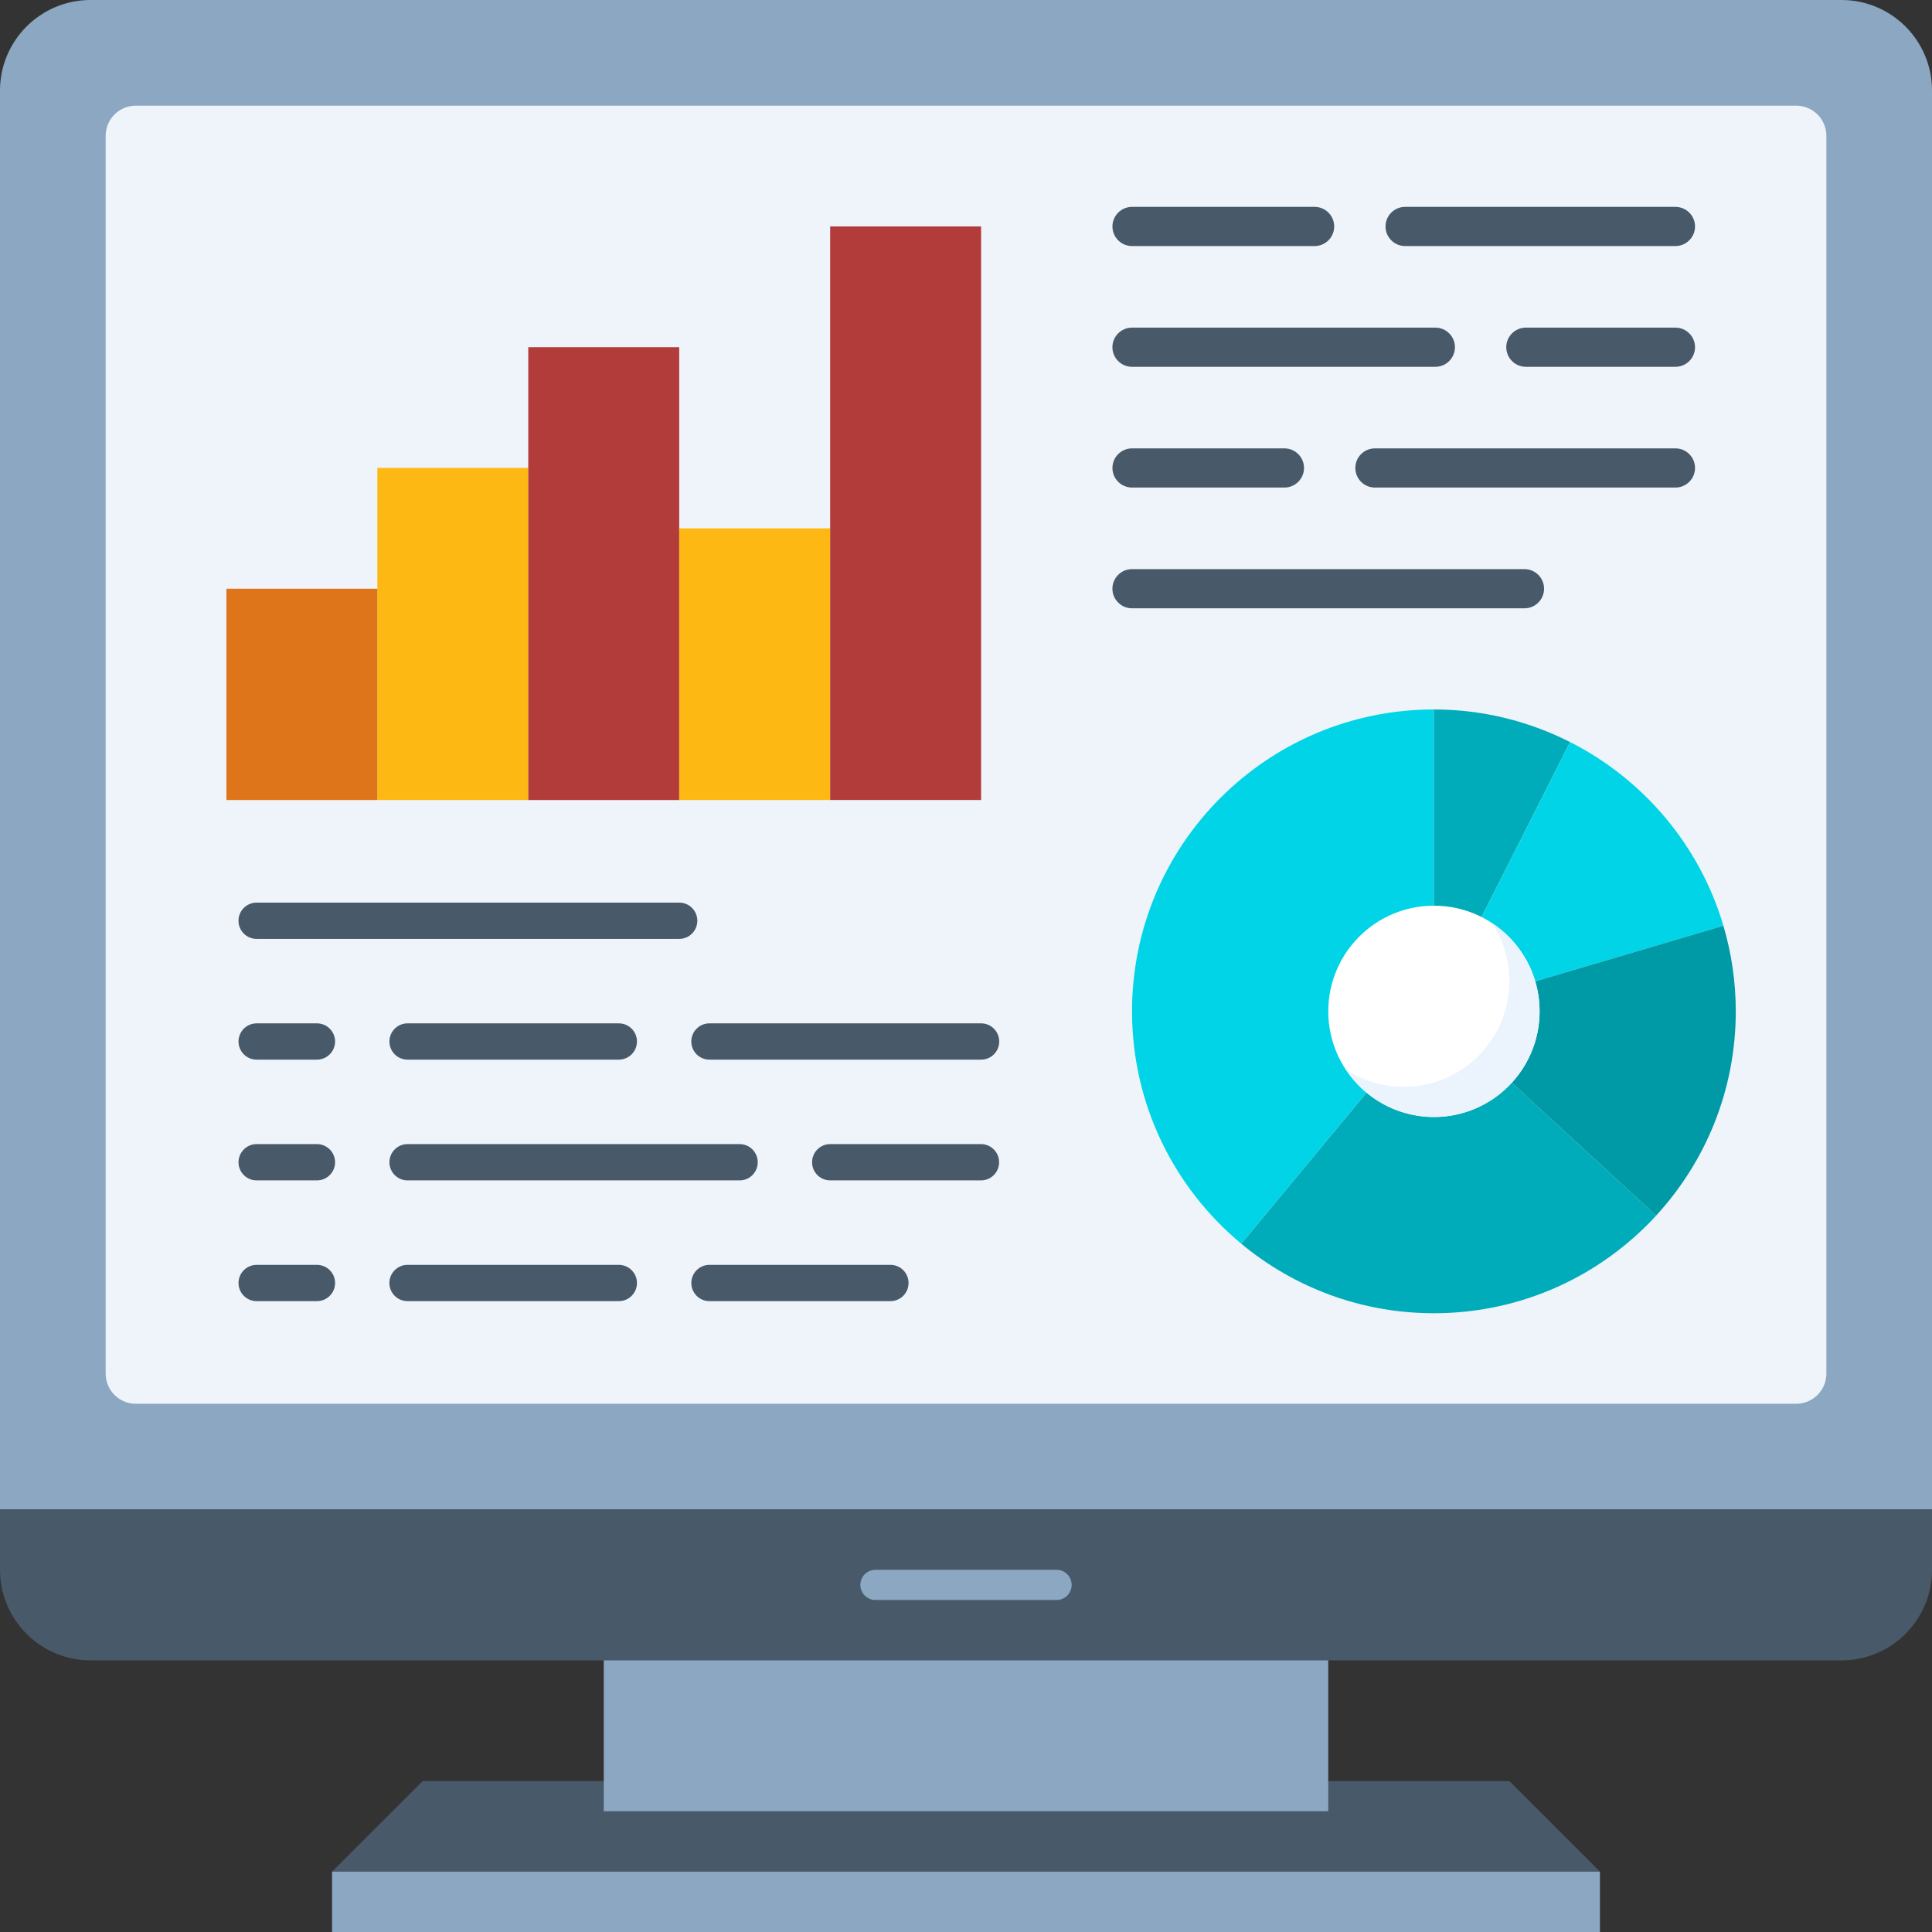 <?xml version="1.0" encoding="UTF-8"?>
<svg width="64px" height="64px" viewBox="0 0 64 64" version="1.1" xmlns="http://www.w3.org/2000/svg" xmlns:xlink="http://www.w3.org/1999/xlink">
    <rect x="0" y="0" width="64" height="64" fill="#333333" stroke="none"/>
    <title>Next Gen HR technology</title>
    <g id="Edited" stroke="none" stroke-width="1" fill="none" fill-rule="evenodd">
        <g id="Next-Gen-HR-technology" fill-rule="nonzero">
            <path d="M64.001,50.002 L0,50.002 L0,3 C0,1.344 1.343,0 3,0 L61.001,0 C62.658,0 64.001,1.344 64.001,3 L64.001,50.002 L64.001,50.002 Z" id="Path" fill="#8CA7C2"></path>
            <path d="M59.501,46.502 L4.5,46.502 C3.947,46.502 3.5,46.054 3.5,45.502 L3.5,4.5 C3.5,3.948 3.947,3.5 4.5,3.5 L59.501,3.5 C60.053,3.5 60.501,3.948 60.501,4.5 L60.501,45.502 C60.501,46.054 60.053,46.502 59.501,46.502 Z" id="Path" fill="#EEF4FA"></path>
            <path d="M61.001,55.002 L3,55.002 C1.343,55.002 0,53.658 0,52.002 L0,50.002 L64.001,50.002 L64.001,52.002 C64.001,53.659 62.658,55.002 61.001,55.002 Z" id="Path" fill="#485969"></path>
            <path d="M35,53.002 L29,53.002 C28.724,53.002 28.5,52.777 28.5,52.502 C28.5,52.225 28.724,52.002 29,52.002 L35,52.002 C35.276,52.002 35.5,52.225 35.5,52.502 C35.5,52.778 35.277,53.002 35,53.002 Z" id="Path" fill="#8CA7C2"></path>
            <polygon id="Path" fill="#485969" points="50 59.001 14 59.001 11 62 53 62"></polygon>
            <rect id="Rectangle" fill="#8CA7C2" x="20" y="55" width="24" height="5"></rect>
            <rect id="Rectangle" fill="#8CA7C2" x="11" y="62" width="42" height="2"></rect>
            <path d="M32.501,35.102 L23.5,35.102 C23.168,35.102 22.9,34.832 22.9,34.501 C22.9,34.17 23.169,33.9 23.5,33.9 L32.501,33.9 C32.833,33.9 33.101,34.17 33.101,34.501 C33.101,34.832 32.833,35.102 32.501,35.102 Z" id="Path" fill="#485969"></path>
            <path d="M20.5,35.102 L13.5,35.102 C13.168,35.102 12.9,34.832 12.9,34.501 C12.9,34.17 13.169,33.9 13.5,33.9 L20.5,33.9 C20.832,33.9 21.1,34.17 21.1,34.501 C21.1,34.832 20.832,35.102 20.5,35.102 Z" id="Path" fill="#485969"></path>
            <path d="M32.497,39.102 L27.501,39.102 C27.169,39.102 26.901,38.832 26.901,38.501 C26.901,38.17 27.17,37.9 27.501,37.9 L32.497,37.9 C32.829,37.9 33.097,38.17 33.097,38.501 C33.097,38.832 32.829,39.102 32.497,39.102 Z" id="Path" fill="#485969"></path>
            <path d="M24.501,39.102 L13.5,39.102 C13.168,39.102 12.9,38.832 12.9,38.501 C12.9,38.17 13.169,37.9 13.5,37.9 L24.501,37.9 C24.833,37.9 25.101,38.17 25.101,38.501 C25.101,38.832 24.833,39.102 24.501,39.102 Z" id="Path" fill="#485969"></path>
            <path d="M22.5,31.102 L8.5,31.102 C8.168,31.102 7.9,30.832 7.9,30.501 C7.9,30.17 8.169,29.9 8.5,29.9 L22.5,29.9 C22.832,29.9 23.1,30.17 23.1,30.501 C23.1,30.832 22.832,31.102 22.5,31.102 Z" id="Path" fill="#485969"></path>
            <path d="M10.499,35.102 L8.501,35.102 C8.169,35.102 7.901,34.832 7.901,34.501 C7.901,34.17 8.17,33.9 8.501,33.9 L10.499,33.9 C10.831,33.9 11.1,34.17 11.1,34.501 C11.1,34.832 10.831,35.102 10.499,35.102 Z" id="Path" fill="#485969"></path>
            <path d="M10.499,39.102 L8.501,39.102 C8.169,39.102 7.901,38.832 7.901,38.501 C7.901,38.17 8.17,37.9 8.501,37.9 L10.499,37.9 C10.831,37.9 11.1,38.17 11.1,38.501 C11.1,38.832 10.831,39.102 10.499,39.102 Z" id="Path" fill="#485969"></path>
            <path d="M29.497,43.102 L23.501,43.102 C23.169,43.102 22.901,42.832 22.901,42.501 C22.901,42.17 23.17,41.9 23.501,41.9 L29.497,41.9 C29.829,41.9 30.097,42.17 30.097,42.501 C30.097,42.832 29.828,43.102 29.497,43.102 Z" id="Path" fill="#485969"></path>
            <path d="M20.5,43.102 L13.499,43.102 C13.167,43.102 12.899,42.832 12.899,42.501 C12.899,42.17 13.168,41.9 13.499,41.9 L20.5,41.9 C20.831,41.9 21.1,42.17 21.1,42.501 C21.1,42.832 20.832,43.102 20.5,43.102 Z" id="Path" fill="#485969"></path>
            <path d="M10.499,43.102 L8.501,43.102 C8.169,43.102 7.901,42.832 7.901,42.501 C7.901,42.17 8.17,41.9 8.501,41.9 L10.499,41.9 C10.831,41.9 11.1,42.17 11.1,42.501 C11.1,42.832 10.831,43.102 10.499,43.102 Z" id="Path" fill="#485969"></path>
            <path d="M55.5,8.151 L46.547,8.151 C46.188,8.151 45.897,7.86 45.897,7.502 C45.897,7.144 46.188,6.853 46.547,6.853 L55.5,6.853 C55.859,6.853 56.15,7.144 56.15,7.502 C56.15,7.86 55.859,8.151 55.5,8.151 Z" id="Path" fill="#485969"></path>
            <path d="M43.547,8.151 L37.501,8.151 C37.142,8.151 36.851,7.86 36.851,7.502 C36.851,7.144 37.142,6.853 37.501,6.853 L43.547,6.853 C43.906,6.853 44.197,7.144 44.197,7.502 C44.197,7.86 43.906,8.151 43.547,8.151 Z" id="Path" fill="#485969"></path>
            <path d="M55.5,12.151 L50.547,12.151 C50.188,12.151 49.897,11.86 49.897,11.502 C49.897,11.144 50.188,10.853 50.547,10.853 L55.5,10.853 C55.859,10.853 56.15,11.144 56.15,11.502 C56.15,11.86 55.859,12.151 55.5,12.151 Z" id="Path" fill="#485969"></path>
            <path d="M47.547,12.151 L37.5,12.151 C37.141,12.151 36.85,11.86 36.85,11.502 C36.85,11.144 37.141,10.853 37.5,10.853 L47.547,10.853 C47.906,10.853 48.197,11.144 48.197,11.502 C48.197,11.86 47.906,12.151 47.547,12.151 Z" id="Path" fill="#485969"></path>
            <path d="M55.5,16.151 L45.547,16.151 C45.188,16.151 44.897,15.86 44.897,15.502 C44.897,15.144 45.188,14.853 45.547,14.853 L55.5,14.853 C55.859,14.853 56.15,15.144 56.15,15.502 C56.15,15.86 55.859,16.151 55.5,16.151 Z" id="Path" fill="#485969"></path>
            <path d="M42.547,16.151 L37.501,16.151 C37.142,16.151 36.851,15.86 36.851,15.502 C36.851,15.144 37.142,14.853 37.501,14.853 L42.547,14.853 C42.906,14.853 43.197,15.144 43.197,15.502 C43.197,15.86 42.906,16.151 42.547,16.151 Z" id="Path" fill="#485969"></path>
            <path d="M50.5,20.151 L37.5,20.151 C37.141,20.151 36.85,19.86 36.85,19.502 C36.85,19.144 37.141,18.853 37.5,18.853 L50.499,18.853 C50.858,18.853 51.149,19.144 51.149,19.502 C51.149,19.86 50.858,20.151 50.5,20.151 Z" id="Path" fill="#485969"></path>
            <rect id="Rectangle" fill="#FDB814" x="12.5" y="15.501" width="5" height="11.001"></rect>
            <rect id="Rectangle" fill="#DF751B" x="7.5" y="19.502" width="5" height="7"></rect>
            <rect id="Rectangle" fill="#B23C3A" x="17.5" y="11.501" width="5" height="15.001"></rect>
            <rect id="Rectangle" fill="#FDB814" x="22.5" y="17.502" width="5" height="8.999"></rect>
            <rect id="Rectangle" fill="#B23C3A" x="27.5" y="7.501" width="5" height="19"></rect>
            <path d="M37.5,33.502 C37.5,36.598 38.908,39.365 41.118,41.199 L47.5,33.502 L47.5,23.502 C41.978,23.502 37.5,27.979 37.5,33.502 Z" id="Path" fill="#00D4E6"></path>
            <path d="M47.5,23.502 L47.5,33.502 L52.011,24.582 C50.656,23.895 49.125,23.502 47.5,23.502 Z" id="Path" fill="#00ACBA"></path>
            <path d="M52.012,24.582 L47.501,33.502 L57.091,30.666 C56.305,28.008 54.443,25.815 52.012,24.582 Z" id="Path" fill="#00D4E6"></path>
            <path d="M41.119,41.2 C42.85,42.638 45.075,43.503 47.501,43.503 C50.414,43.503 53.035,42.256 54.862,40.269 L47.501,33.503 L41.119,41.2 Z" id="Path" fill="#00ACBA"></path>
            <path d="M57.09,30.666 L47.5,33.502 L47.5,33.502 L54.861,40.268 C56.499,38.487 57.5,36.112 57.5,33.502 C57.5,32.516 57.355,31.565 57.09,30.666 Z" id="Path" fill="#009AA7"></path>
            <circle id="Oval" fill="#FFFFFF" cx="47.501" cy="33.502" r="3.5"></circle>
            <path d="M46.501,36.001 C45.79,36.001 45.13,35.788 44.578,35.424 C45.204,36.373 46.279,37.002 47.501,37.002 C49.434,37.002 51.001,35.434 51.001,33.502 C51.001,32.279 50.374,31.204 49.424,30.578 C49.788,31.131 50.001,31.791 50.001,32.501 C50.001,34.434 48.434,36.001 46.501,36.001 Z" id="Path" fill="#EBF3FD"></path>
        </g>
    </g>
</svg>